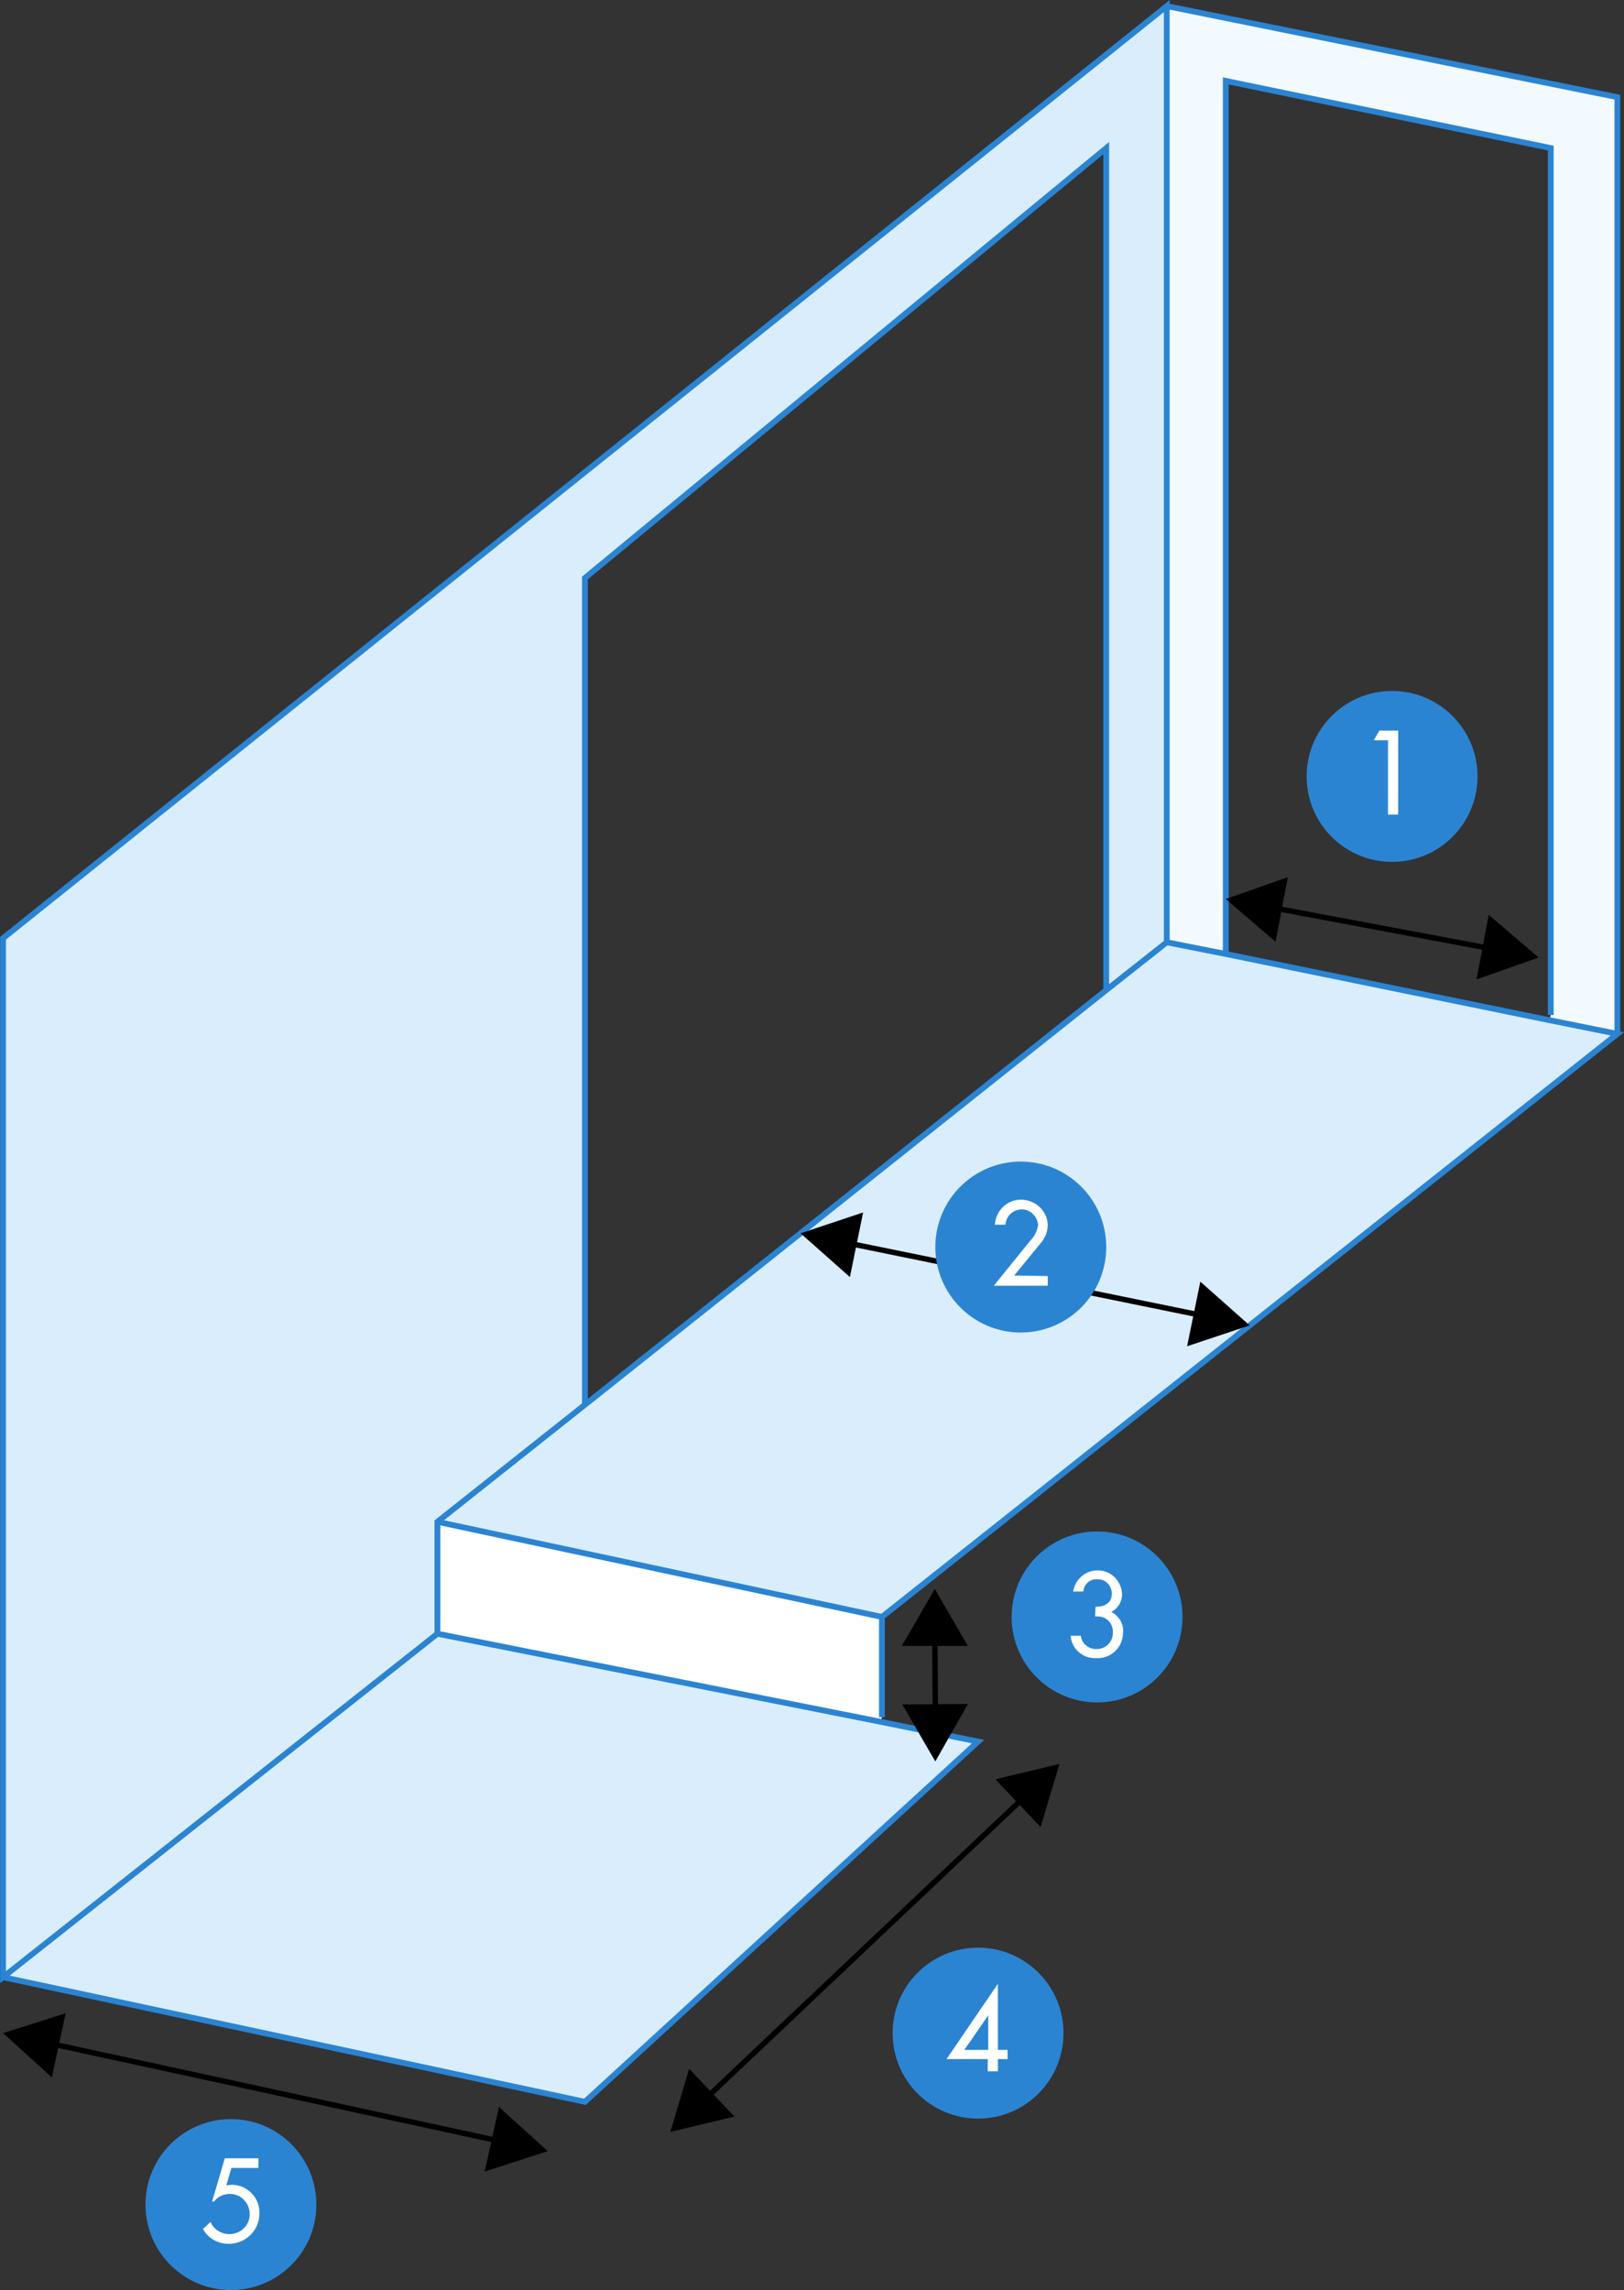 <?xml version="1.0" encoding="utf-8"?>
<!-- Generator: Adobe Illustrator 26.2.1, SVG Export Plug-In . SVG Version: 6.00 Build 0)  -->
<svg version="1.1" id="layout" xmlns="http://www.w3.org/2000/svg" xmlns:xlink="http://www.w3.org/1999/xlink" x="0px" y="0px"
	 viewBox="0 0 319.3 450.1" style="enable-background:new 0 0 319.3 450.1;" xml:space="preserve">
<rect x="0" y="0" width="319.3" height="450.1" fill="#333333" stroke="none"/>
<style type="text/css">
	.st0{fill:#F3FAFF;}
	.st1{fill:#D9EDFC;}
	.st2{fill:#FFFFFF;}
	.st3{fill:none;stroke:#2B84D2;stroke-width:1.141;stroke-miterlimit:10;}
	.st4{fill:#2B84D2;}
	.st5{fill:none;stroke:#000000;stroke-width:1.062;stroke-miterlimit:10;}
</style>
<polygon class="st0" points="318,19.1 318,203.2 304.6,200.5 304.9,199.5 304.9,29.1 241,15.9 241,187.5 229.4,185.2 229.4,1.2 "/>
<polygon class="st1" points="217.5,194.6 229.4,185.2 241,187.5 304.6,200.5 318,203.2 173.4,317.8 86,299.1 115,276.1 115,276.1 
	"/>
<polygon class="st1" points="229.4,1.2 229.4,185.2 217.5,194.6 217.5,29.1 115,113.6 115,276.1 115,276.1 86,299.1 86,321.1 
	0.6,388.6 0.6,184.4 "/>
<polygon class="st1" points="192.3,342.3 115,413.1 0.6,388.6 86,321.1 173.1,338.4 "/>
<polygon class="st2" points="173.4,317.8 173.4,337.5 173.1,338.4 86,321.1 86,299.1 "/>
<polyline class="st3" points="115,276.1 86,299.1 86,321.1 0.6,388.6 0.6,184.4 229.4,1.2 229.4,185.2 217.5,194.6 115,276.1 "/>
<polyline class="st3" points="0.6,388.6 115,413.1 192.3,342.3 173.1,338.4 86,321.1 "/>
<polyline class="st3" points="173.4,337.5 173.4,317.8 318,203.2 304.6,200.5 241,187.5 229.4,185.2 "/>
<line class="st3" x1="173.4" y1="317.8" x2="86" y2="299.1"/>
<polyline class="st3" points="318,203.2 318,19.1 229.4,1.2 "/>
<polyline class="st3" points="304.9,199.5 304.9,29.1 241,15.9 241,187.5 "/>
<polyline class="st3" points="115,276.1 115,276.1 115,113.6 217.5,29.1 217.5,194.6 217.5,194.7 "/>
<circle class="st4" cx="273.7" cy="152.6" r="16.8"/>
<path class="st2" d="M270.1,145.5l1.1-1.9h3.7v16.5h-2v-14.6H270.1z"/>
<circle class="st4" cx="215.7" cy="317.8" r="16.8"/>
<path class="st2" d="M215.4,315.8c1.8,0,3.2-0.7,3.2-2.6c0-1.5-1.2-2.8-2.7-2.8c-0.1,0-0.1,0-0.2,0c-1.4-0.1-2.6,1-2.7,2.4h-2
	c0.4-2.6,2.8-4.5,5.5-4.1c2.2,0.3,3.9,2.1,4.1,4.4c0.1,1.5-0.7,3-2.1,3.7c1.5,0.8,2.5,2.4,2.3,4.1c0,2.7-2.1,4.9-4.8,5
	c-0.2,0-0.3,0-0.5,0c-2.6,0.1-4.8-1.8-5-4.4h2c0.2,1.6,1.6,2.7,3.2,2.6c1.7,0,3.1-1.4,3.1-3.1v-0.1c0.1-1.7-1.1-3.1-2.8-3.2
	c-0.2,0-0.5,0-0.7,0L215.4,315.8L215.4,315.8z"/>
<circle class="st4" cx="192.3" cy="399.6" r="16.8"/>
<path class="st2" d="M198.1,402.9v1.8h-1.9v2.4h-2v-2.4h-8.1l10.1-14.8v13H198.1z M194.3,396.1L194.3,396.1l-4.7,6.8h4.7V396.1z"/>
<circle class="st4" cx="45.4" cy="433.3" r="16.8"/>
<path class="st2" d="M45.5,426.1l-1,3.4l1.2-0.1c3,0.1,5.4,2.6,5.3,5.6v0.1c0,3.2-2.6,5.8-5.8,5.9c-0.1,0-0.2,0-0.3,0
	c-2.1,0-4-1.1-5-2.9l1.5-1.4c0.6,1.5,2.1,2.4,3.7,2.4c2.2,0,4-1.7,4-3.9c0-2.2-1.7-4-3.9-4c-1.2,0-2.4,0.5-3.1,1.5h-0.4l2.5-8.5h6.6
	v1.9H45.5z"/>
<line class="st5" x1="166.6" y1="244.3" x2="236.6" y2="258.6"/>
<polygon points="167.1,251 157.4,242.4 169.7,238.3 "/>
<polygon points="233.4,264.6 245.7,260.5 236,251.9 "/>
<line class="st5" x1="250.2" y1="178.4" x2="293.4" y2="186.5"/>
<polygon points="250.8,185.1 241,176.7 253.2,172.4 "/>
<polygon points="290.3,192.5 302.5,188.2 292.7,179.8 "/>
<line class="st5" x1="9.7" y1="401.6" x2="98.6" y2="420.9"/>
<polygon points="10.2,408.3 0.6,399.6 12.9,395.7 "/>
<polygon points="95.3,426.8 107.7,422.8 98.1,414.1 "/>
<line class="st5" x1="201.5" y1="353.1" x2="138.6" y2="412.6"/>
<polygon points="195.7,349.7 208.3,346.7 204.6,359.1 "/>
<polygon points="135.5,406.6 131.8,419 144.4,416 "/>
<line class="st5" x1="183.8" y1="321.6" x2="183.9" y2="336.8"/>
<polygon points="177.3,323.5 183.8,312.3 190.3,323.5 "/>
<polygon points="177.4,335 183.9,346.2 190.3,334.9 "/>
<circle class="st4" cx="200.7" cy="245.1" r="16.8"/>
<path class="st2" d="M206,250.8v1.9h-10.6l7.2-8.9c0.8-0.8,1.3-1.8,1.5-3c-0.1-1.7-1.5-3.1-3.2-3.1s-3.1,1.3-3.2,3h-2.1
	c0.2-2.9,2.6-5.1,5.5-4.9c2.7,0.2,4.8,2.3,4.9,4.9c0,1.2-0.4,2.4-1.2,3.4l-5.4,6.6L206,250.8z"/>
</svg>
